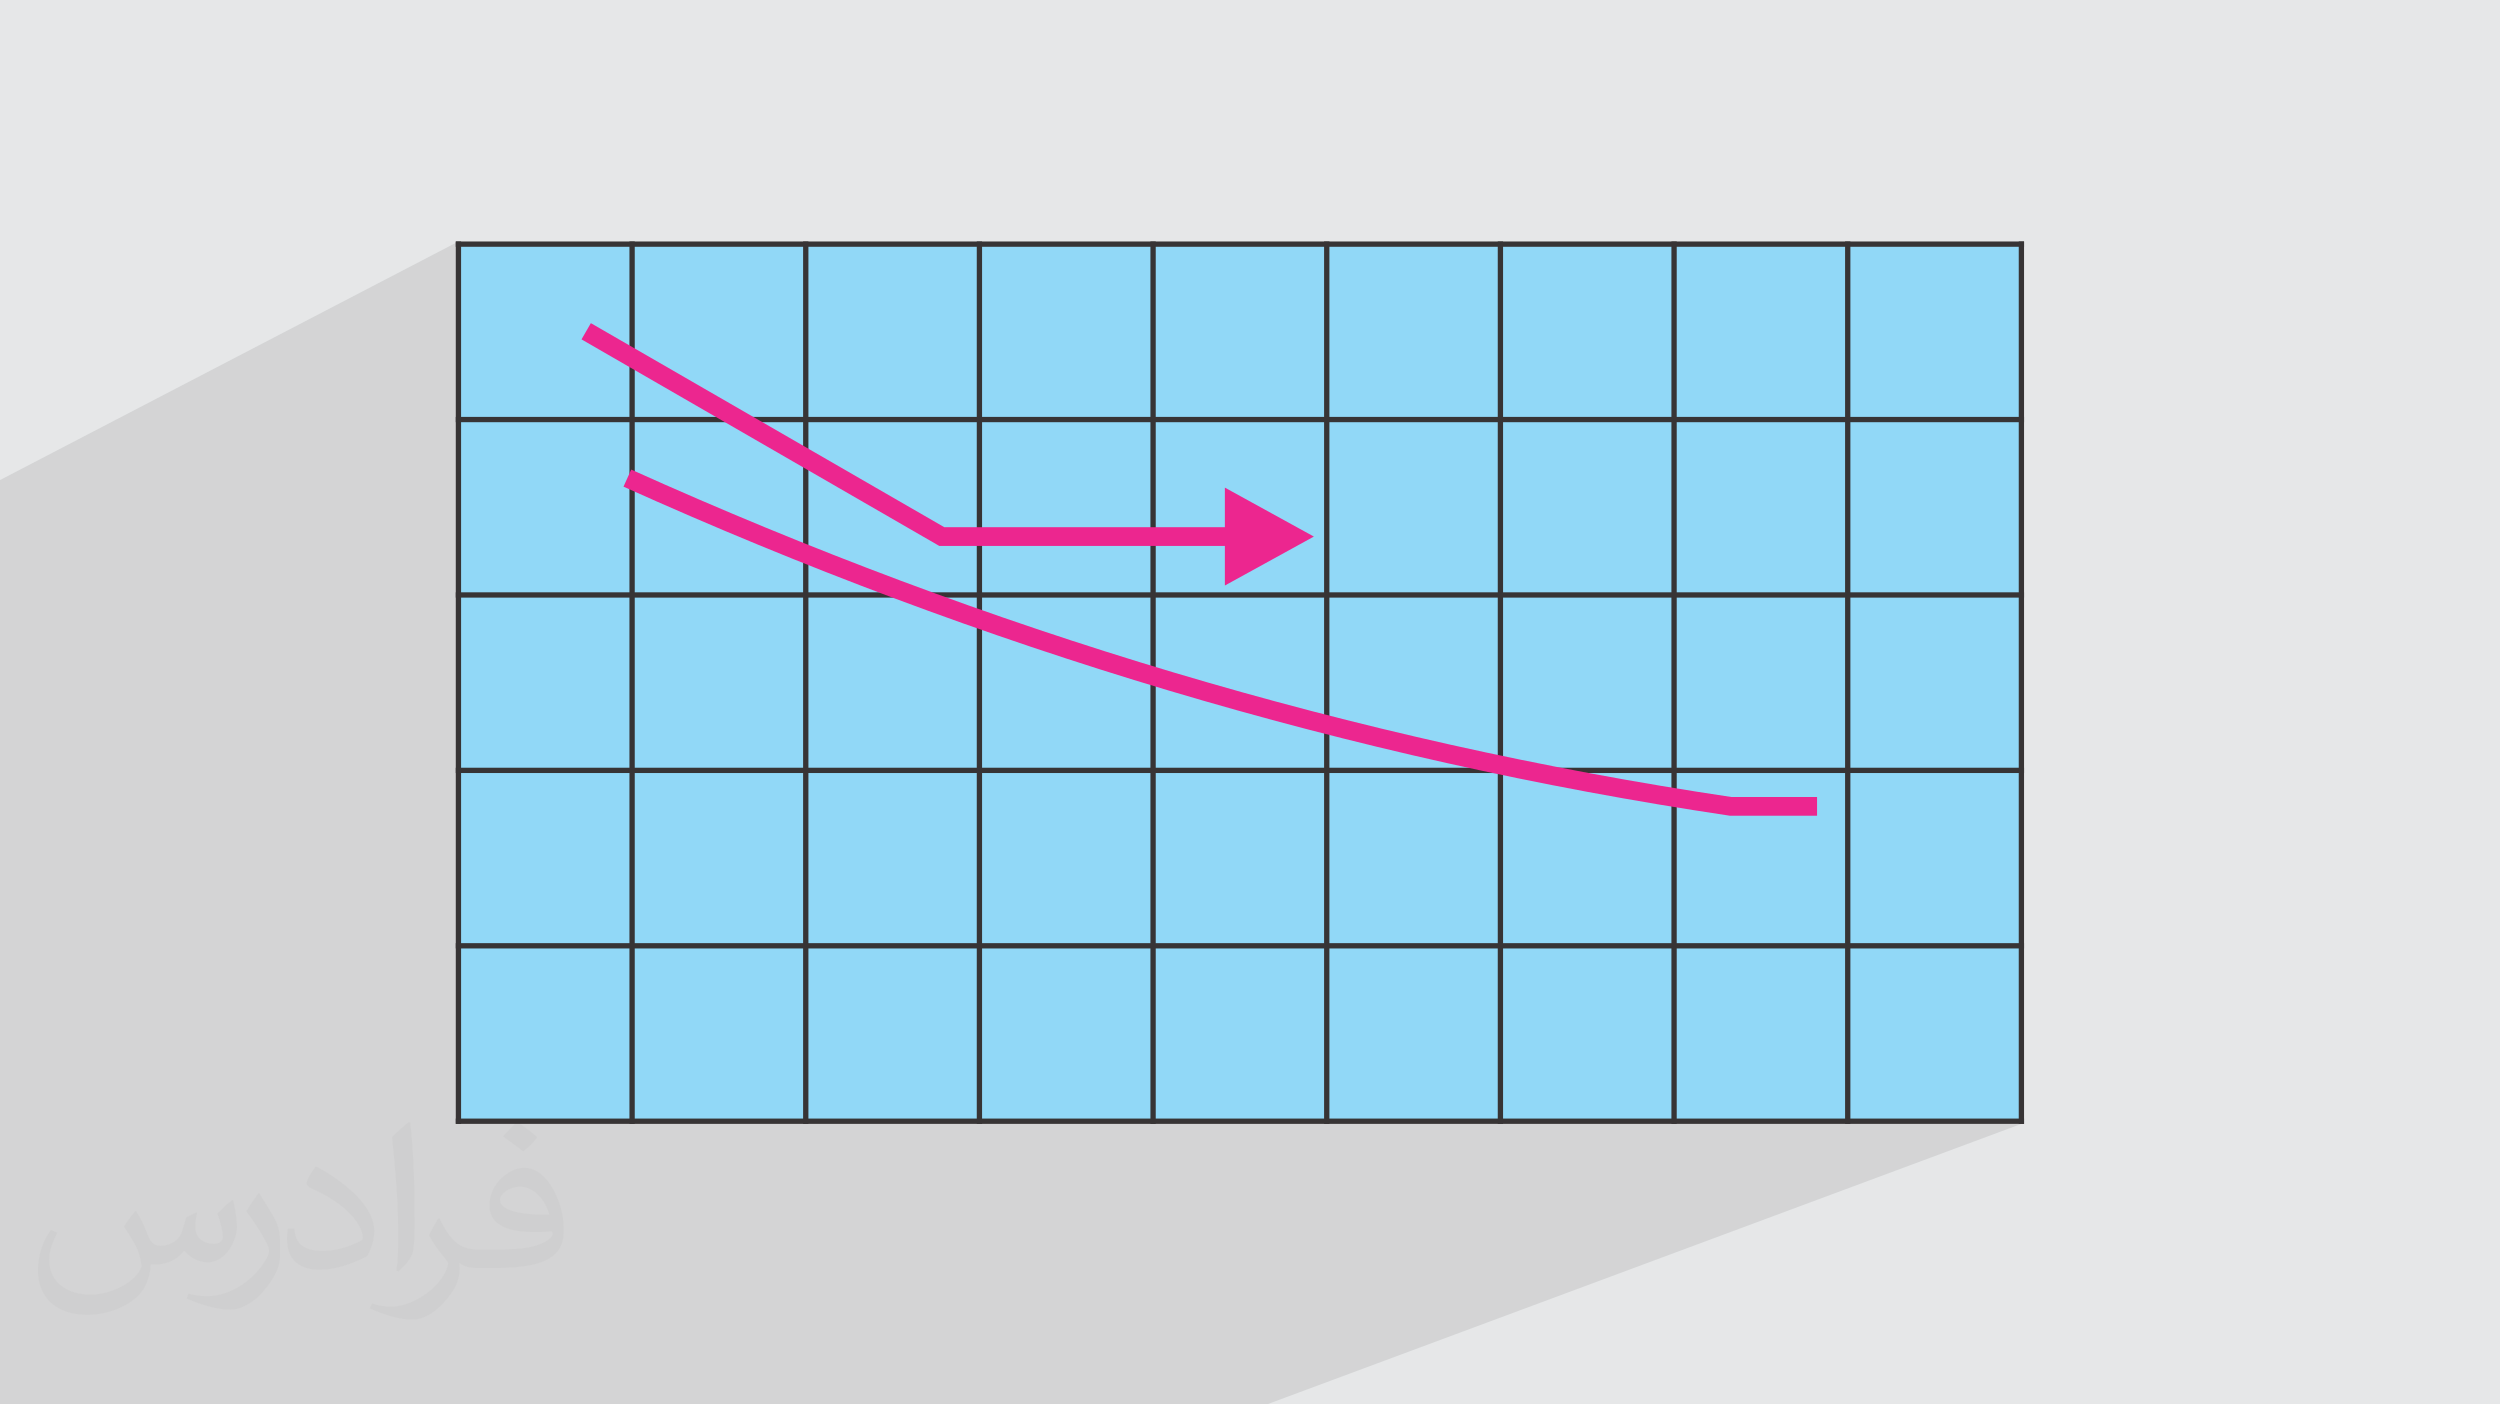 <?xml version="1.0" encoding="UTF-8"?>
<!DOCTYPE svg PUBLIC "-//W3C//DTD SVG 1.1//EN" "http://www.w3.org/Graphics/SVG/1.1/DTD/svg11.dtd">
<!-- Creator: CorelDRAW -->
<svg xmlns="http://www.w3.org/2000/svg" xml:space="preserve" width="94.192mm" height="52.917mm" version="1.1" style="shape-rendering:geometricPrecision; text-rendering:geometricPrecision; image-rendering:optimizeQuality; fill-rule:evenodd; clip-rule:evenodd"
viewBox="0 0 9495.76 5334.69"
 xmlns:xlink="http://www.w3.org/1999/xlink"
 xmlns:xodm="http://www.corel.com/coreldraw/odm/2003">
 <defs>
  <style type="text/css">
   <![CDATA[
    .str2 {stroke:#EC268F;stroke-width:71.13;stroke-miterlimit:22.926}
    .str1 {stroke:#373435;stroke-width:20.16;stroke-miterlimit:22.926}
    .str0 {stroke:#373435;stroke-width:20.16;stroke-miterlimit:22.926}
    .fil4 {fill:none}
    .fil3 {fill:#91D8F7}
    .fil0 {fill:#E6E7E8}
    .fil5 {fill:#EC268F;fill-rule:nonzero}
    .fil2 {fill:#373435;fill-opacity:0.031}
    .fil1 {fill:#373435;fill-opacity:0.102}
   ]]>
  </style>
 </defs>
 <g id="Layer_x0020_1">
  <polygon class="fil0" points="-0,0 9495.76,0 9495.76,5334.69 -0,5334.69 "/>
  <polygon class="fil1" points="-0,1832.97 -0,1827.96 -0,1823.35 1741.28,917.21 1741.28,927.29 2381.17,927.29 2400.89,917.21 2400.89,927.29 3040.46,927.29 3060.51,917.21 3060.51,927.29 3699.74,927.29 3720.14,917.21 3720.14,927.29 4359.02,927.29 4379.76,917.21 4379.76,927.29 5018.31,927.29 5039.39,917.21 5039.39,927.29 5677.59,927.29 5699.01,917.21 5699.01,927.29 6336.87,927.29 6358.63,917.21 6358.63,927.29 6996.15,927.29 7018.26,917.21 7018.26,927.29 7655.43,927.29 7677.88,917.21 7677.88,927.29 7687.97,927.29 7677.88,931.82 7677.88,1593.56 7687.97,1593.56 7677.88,1597.93 7677.88,2259.85 7687.97,2259.85 7677.88,2264.06 7677.88,2926.13 7687.97,2926.13 7677.88,2930.2 7677.88,3592.44 7687.97,3592.44 7677.88,3596.34 7677.88,4258.72 7687.97,4258.72 7677.88,4262.47 7677.88,4268.8 4811.02,5334.69 4795.12,5334.69 4785.71,5334.69 4195.02,5334.69 4170.1,5334.69 3579.02,5334.69 3554.48,5334.69 3189.62,5334.69 3180.59,5334.69 2963.02,5334.69 2938.88,5334.69 2589.41,5334.69 2347.03,5334.69 2323.26,5334.69 1998.21,5334.69 1731.02,5334.69 1707.64,5334.69 1706.61,5334.69 1697.92,5334.69 1407.03,5334.69 1129.29,5334.69 1115.03,5334.69 1092.04,5334.69 815.84,5334.69 560.66,5334.69 499.03,5334.69 476.41,5334.69 332.67,5334.69 324.3,5334.69 224.65,5334.69 -0,5334.69 -0,5331.34 -0,5285.17 -0,5275.73 -0,5239.83 -0,5178.43 -0,5087.41 -0,5018.94 -0,5009.33 -0,5005.18 -0,5002.12 -0,4925.63 -0,4922.03 -0,4919.43 -0,4835.45 -0,4756.84 -0,4683.1 -0,4651.47 -0,4575.05 -0,4503.61 -0,4436.65 -0,4377.5 -0,4374.05 -0,4373.78 -0,4369.74 -0,4365.48 -0,4305.78 -0,4242.03 -0,4182.35 -0,4126.37 -0,4117.94 -0,4027.19 -0,3971.7 -0,3919.81 -0,3871.19 -0,3862.63 -0,3738.77 -0,3734.28 -0,3692.14 -0,3648.61 -0,3607.86 -0,3599.17 -0,3402.92 -0,3368.34 -0,3336.02 -0,3327.18 -0,3103.49 -0,3098.84 -0,3078.52 -0,3055.2 -0,3046.22 -0,2778.65 -0,2764.99 -0,2755.87 -0,2468.22 -0,2464.89 -0,2463.39 -0,2455.61 -0,2154.4 -0,2144.95 "/>
  <path class="fil2" d="M517.03 4600.19c18.13,27.47 29.88,53.87 41.35,83.22 8.53,17.08 13.06,48.55 53.08,48.55 11.72,0 28.55,-3.46 43.48,-11.72 16.8,-8.81 29.6,-22.15 36.28,-42.4l16 -53.87 38.94 -19.2 2.66 2.66c-5.32,20.28 -6.65,39.74 -6.65,54.95 0,45.06 38.94,62.15 69.88,62.15 18.13,0 34.42,-8.81 34.42,-25.35 0,-21.33 -9.06,-57.61 -20.82,-90.16 18.13,-18.13 36.28,-36.28 57.08,-50.96l3.2 1.61c9.06,38.41 14.13,76.29 14.13,101.63 0,24.81 -10.94,52.29 -20,70.17 -18.67,35.2 -51.75,63.22 -91.75,63.22 -30.4,0 -64.27,-15.21 -87.5,-43.48l-1.33 0c-21.87,27.22 -55.75,51.75 -109.91,51.75l-16.8 0c-2.66,35.75 -10.39,61.07 -22.15,83.76 -32.26,62.94 -128.03,107.5 -218.19,107.5 -125.37,0 -188.31,-72.28 -188.31,-168.57 0,-59.48 19.46,-114.7 49.35,-153.89l24.53 10.14c-18.67,35.75 -31.21,69.34 -31.21,102.43 0,90.16 73.36,133.1 157.91,133.1 78.43,0 175.51,-49.88 193.13,-107.75 -6.65,-63.22 -30.4,-92.82 -66.68,-150.43 10.94,-19.2 25.07,-38.41 42.68,-58.95l3.2 0 0 0 0 0 -0.02 -0.09zm1445.97 -339.29c26.4,16.54 52.29,36 77.62,58.41 -14.13,20 -31.76,38.16 -53.62,54.16 -25.35,-20.54 -50.68,-38.16 -76.57,-56.82 17.59,-19.74 34.95,-38.66 52.54,-55.75l0 0 0 0 0 0 0 0 0 0 0.03 0zm13.6 246.47c-42.68,0 -77.62,28.02 -77.62,48.8 0,44.56 85.35,58.41 187.51,57.87 -12.8,-52.29 -57.61,-106.7 -109.91,-106.7l0.01 0.03zm-95.77 238.47c55.49,0 104.04,-1.61 141.09,-10.94 41.35,-10.39 76.29,-31.21 76.29,-45.61 0,-3.74 0,-8.27 -1.33,-12.01 -23.2,2.13 -49.88,2.13 -73.08,2.13 -75.21,0 -132.82,-17.08 -155.5,-59.23 -5.61,-11.72 -9.6,-24.81 -9.6,-39.74 0,-40.82 17.59,-80.56 48.55,-108.03 25.86,-22.66 54.41,-36.8 83.47,-36.8 52.54,0 94.41,42.15 123.76,108.58 16,36.28 26.94,78.15 26.94,130.98 0,35.2 -9.6,64.81 -31.47,86.68 -40.82,39.49 -116.03,54.41 -231.26,54.41l-52.29 0 0 0 -13.6 0c-28.55,0 -49.09,-5.07 -65.35,-17.59l-2.66 0c0.8,6.65 1.33,13.06 1.33,19.2 0,25.86 -8.53,58.95 -25.86,85.35 -51.21,76.02 -106.7,109.08 -154.72,109.08 -48.55,0 -108.03,-18.67 -161.65,-42.95l9.6 -18.67c17.34,7.2 41.35,12.01 74.41,12.01 86.68,0 200.58,-83.22 214.71,-164.58 -3.2,-6.65 -9.06,-15.46 -17.34,-24.81 -25.35,-30.14 -41.35,-55.21 -56.28,-81.61 12.8,-25.35 24.53,-45.61 35.47,-64.02l4.54 -0.53c37.08,75.49 70.67,118.69 145.62,118.69l11.72 0 0 0 54.41 0 0 0 0 0 0 0 0 0 0 0 0.09 0.01zm-375.57 79.76c6.4,-34.67 6.94,-73.61 6.94,-109.91l0 -53.87c0,-100.56 -12.8,-246.72 -23.2,-341.95 18.13,-19.46 43.48,-42.4 63.48,-57.87l5.87 1.61c13.6,119.77 16.8,258.47 16.8,386.76 0,33.62 -1.33,66.43 -4.54,90.42 -1.87,30.4 -19.46,53.34 -57.08,88.54l-8.27 -3.74zm-386.5 -158.71c1.87,47.22 25.07,84.3 106.17,84.3 50.42,0 93.08,-13.06 140.3,-35.47 8.53,-3.74 13.06,-8.81 13.06,-13.06 0,-29.6 -22.66,-68.81 -60.81,-104.55 -37.08,-33.62 -86.17,-63.22 -132.02,-82.97 -15.75,-6.65 -20.82,-13.6 -20.82,-20.28 0,-13.6 18.13,-42.15 33.09,-62.69l5.07 -0.53c52.54,27.47 111.24,68.29 154.72,113.62 39.49,41.87 64.02,84.3 64.02,130.44 0,34.14 -10.39,66.14 -27.22,96.02 -57.61,29.06 -118.97,51.21 -179.78,51.21 -73.88,0 -124.29,-34.67 -124.29,-116.03 0,-8.81 0,-22.4 3.2,-40.02l25.35 0 0 0 0 0 0 0 0 0 0 0 -0.02 0zm-133.65 -134.18l45.89 74.16c16.8,27.47 32.54,57.36 32.54,104.55l0 60.28c0,48.8 -31.21,101.1 -81.61,152.84 -39.49,34.95 -74.41,49.88 -106.7,49.88 -48.01,0 -102.96,-14.93 -166.44,-42.15l7.2 -18.67c20,5.32 43.2,9.86 71.75,9.86 91.24,-0.53 184.57,-67.21 227.25,-148.57 5.07,-9.35 6.94,-18.13 6.94,-24.28 0,-9.35 -5.07,-19.74 -9.06,-29.06 -23.2,-43.73 -49.09,-83.76 -77.62,-120.83 14.93,-23.48 29.88,-46.14 46.14,-68.55l3.74 0.53 0 0 0 0 0 0 0 0 0 0 -0.02 0.01z"/>
  <g id="_1762888128736">
   <polygon class="fil3" points="1741.28,927.29 7677.88,927.29 7677.88,4258.72 1741.28,4258.72 "/>
   <polyline class="fil4 str0" points="1741.28,4268.8 1741.28,4258.72 1741.28,3592.44 1741.28,2926.13 1741.28,2259.85 1741.28,1593.56 1741.28,927.29 1741.28,917.21 "/>
   <polyline class="fil4 str1" points="2400.89,4268.8 2400.89,4258.72 2400.89,3592.44 2400.89,2926.13 2400.89,2259.85 2400.89,1593.56 2400.89,927.29 2400.89,917.21 "/>
   <polyline class="fil4 str1" points="3060.51,4268.8 3060.51,4258.72 3060.51,3592.44 3060.51,2926.13 3060.51,2259.85 3060.51,1593.56 3060.51,927.29 3060.51,917.21 "/>
   <polyline class="fil4 str1" points="3720.14,4268.8 3720.14,4258.72 3720.14,3592.44 3720.14,2926.13 3720.14,2259.85 3720.14,1593.56 3720.14,927.29 3720.14,917.21 "/>
   <polyline class="fil4 str1" points="4379.76,4268.8 4379.76,4258.72 4379.76,3592.44 4379.76,2926.13 4379.76,2259.85 4379.76,1593.56 4379.76,927.29 4379.76,917.21 "/>
   <polyline class="fil4 str1" points="5039.39,4268.8 5039.39,4258.72 5039.39,3592.44 5039.39,2926.13 5039.39,2259.85 5039.39,1593.56 5039.39,927.29 5039.39,917.21 "/>
   <polyline class="fil4 str1" points="5699.01,4268.8 5699.01,4258.72 5699.01,3592.44 5699.01,2926.13 5699.01,2259.85 5699.01,1593.56 5699.01,927.29 5699.01,917.21 "/>
   <polyline class="fil4 str1" points="6358.63,4268.8 6358.63,4258.72 6358.63,3592.44 6358.63,2926.13 6358.63,2259.85 6358.63,1593.56 6358.63,927.29 6358.63,917.21 "/>
   <polyline class="fil4 str1" points="7018.26,4268.8 7018.26,4258.72 7018.26,3592.44 7018.26,2926.13 7018.26,2259.85 7018.26,1593.56 7018.26,927.29 7018.26,917.21 "/>
   <polyline class="fil4 str0" points="7677.88,4268.8 7677.88,4258.72 7677.88,3592.44 7677.88,2926.13 7677.88,2259.85 7677.88,1593.56 7677.88,927.29 7677.88,917.21 "/>
   <polyline class="fil4 str0" points="1731.19,4258.72 1741.28,4258.72 2400.89,4258.72 3060.51,4258.72 3720.14,4258.72 4379.76,4258.72 5039.39,4258.72 5699.01,4258.72 6358.63,4258.72 7018.26,4258.72 7677.88,4258.72 7687.97,4258.72 "/>
   <polyline class="fil4 str1" points="1731.19,3592.44 1741.28,3592.44 2400.89,3592.44 3060.51,3592.44 3720.14,3592.44 4379.76,3592.44 5039.39,3592.44 5699.01,3592.44 6358.63,3592.44 7018.26,3592.44 7677.88,3592.44 7687.97,3592.44 "/>
   <polyline class="fil4 str1" points="1731.19,2926.13 1741.28,2926.13 2400.89,2926.13 3060.51,2926.13 3720.14,2926.13 4379.76,2926.13 5039.39,2926.13 5699.01,2926.13 6358.63,2926.13 7018.26,2926.13 7677.88,2926.13 7687.97,2926.13 "/>
   <polyline class="fil4 str1" points="1731.19,2259.85 1741.28,2259.85 2400.89,2259.85 3060.51,2259.85 3720.14,2259.85 4379.76,2259.85 5039.39,2259.85 5699.01,2259.85 6358.63,2259.85 7018.26,2259.85 7677.88,2259.85 7687.97,2259.85 "/>
   <polyline class="fil4 str1" points="1731.19,1593.56 1741.28,1593.56 2400.89,1593.56 3060.51,1593.56 3720.14,1593.56 4379.76,1593.56 5039.39,1593.56 5699.01,1593.56 6358.63,1593.56 7018.26,1593.56 7677.88,1593.56 7687.97,1593.56 "/>
   <polyline class="fil4 str0" points="1731.19,927.29 1741.28,927.29 2400.89,927.29 3060.51,927.29 3720.14,927.29 4379.76,927.29 5039.39,927.29 5699.01,927.29 6358.63,927.29 7018.26,927.29 7677.88,927.29 7687.97,927.29 "/>
  </g>
  <g>
   <path class="fil5" d="M3559.42 2068.85l-1350.71 -779.83 35.57 -61.6 1350.71 779.83 -17.78 66.37 -17.78 -4.77zm17.78 4.77l-9.53 0 -8.26 -4.77 17.78 4.77zm1104.52 0l-1104.52 0 0 -71.13 1104.52 0 0 71.13zm-29.31 -221.51l338.03 185.94 -338.03 185.94 0 -371.88z"/>
  </g>
  <path class="fil4 str2" d="M2382.86 1816.03c1357.73,611.81 2753.66,1032.61 4190.92,1246.85l327.99 0"/>
 </g>
</svg>
